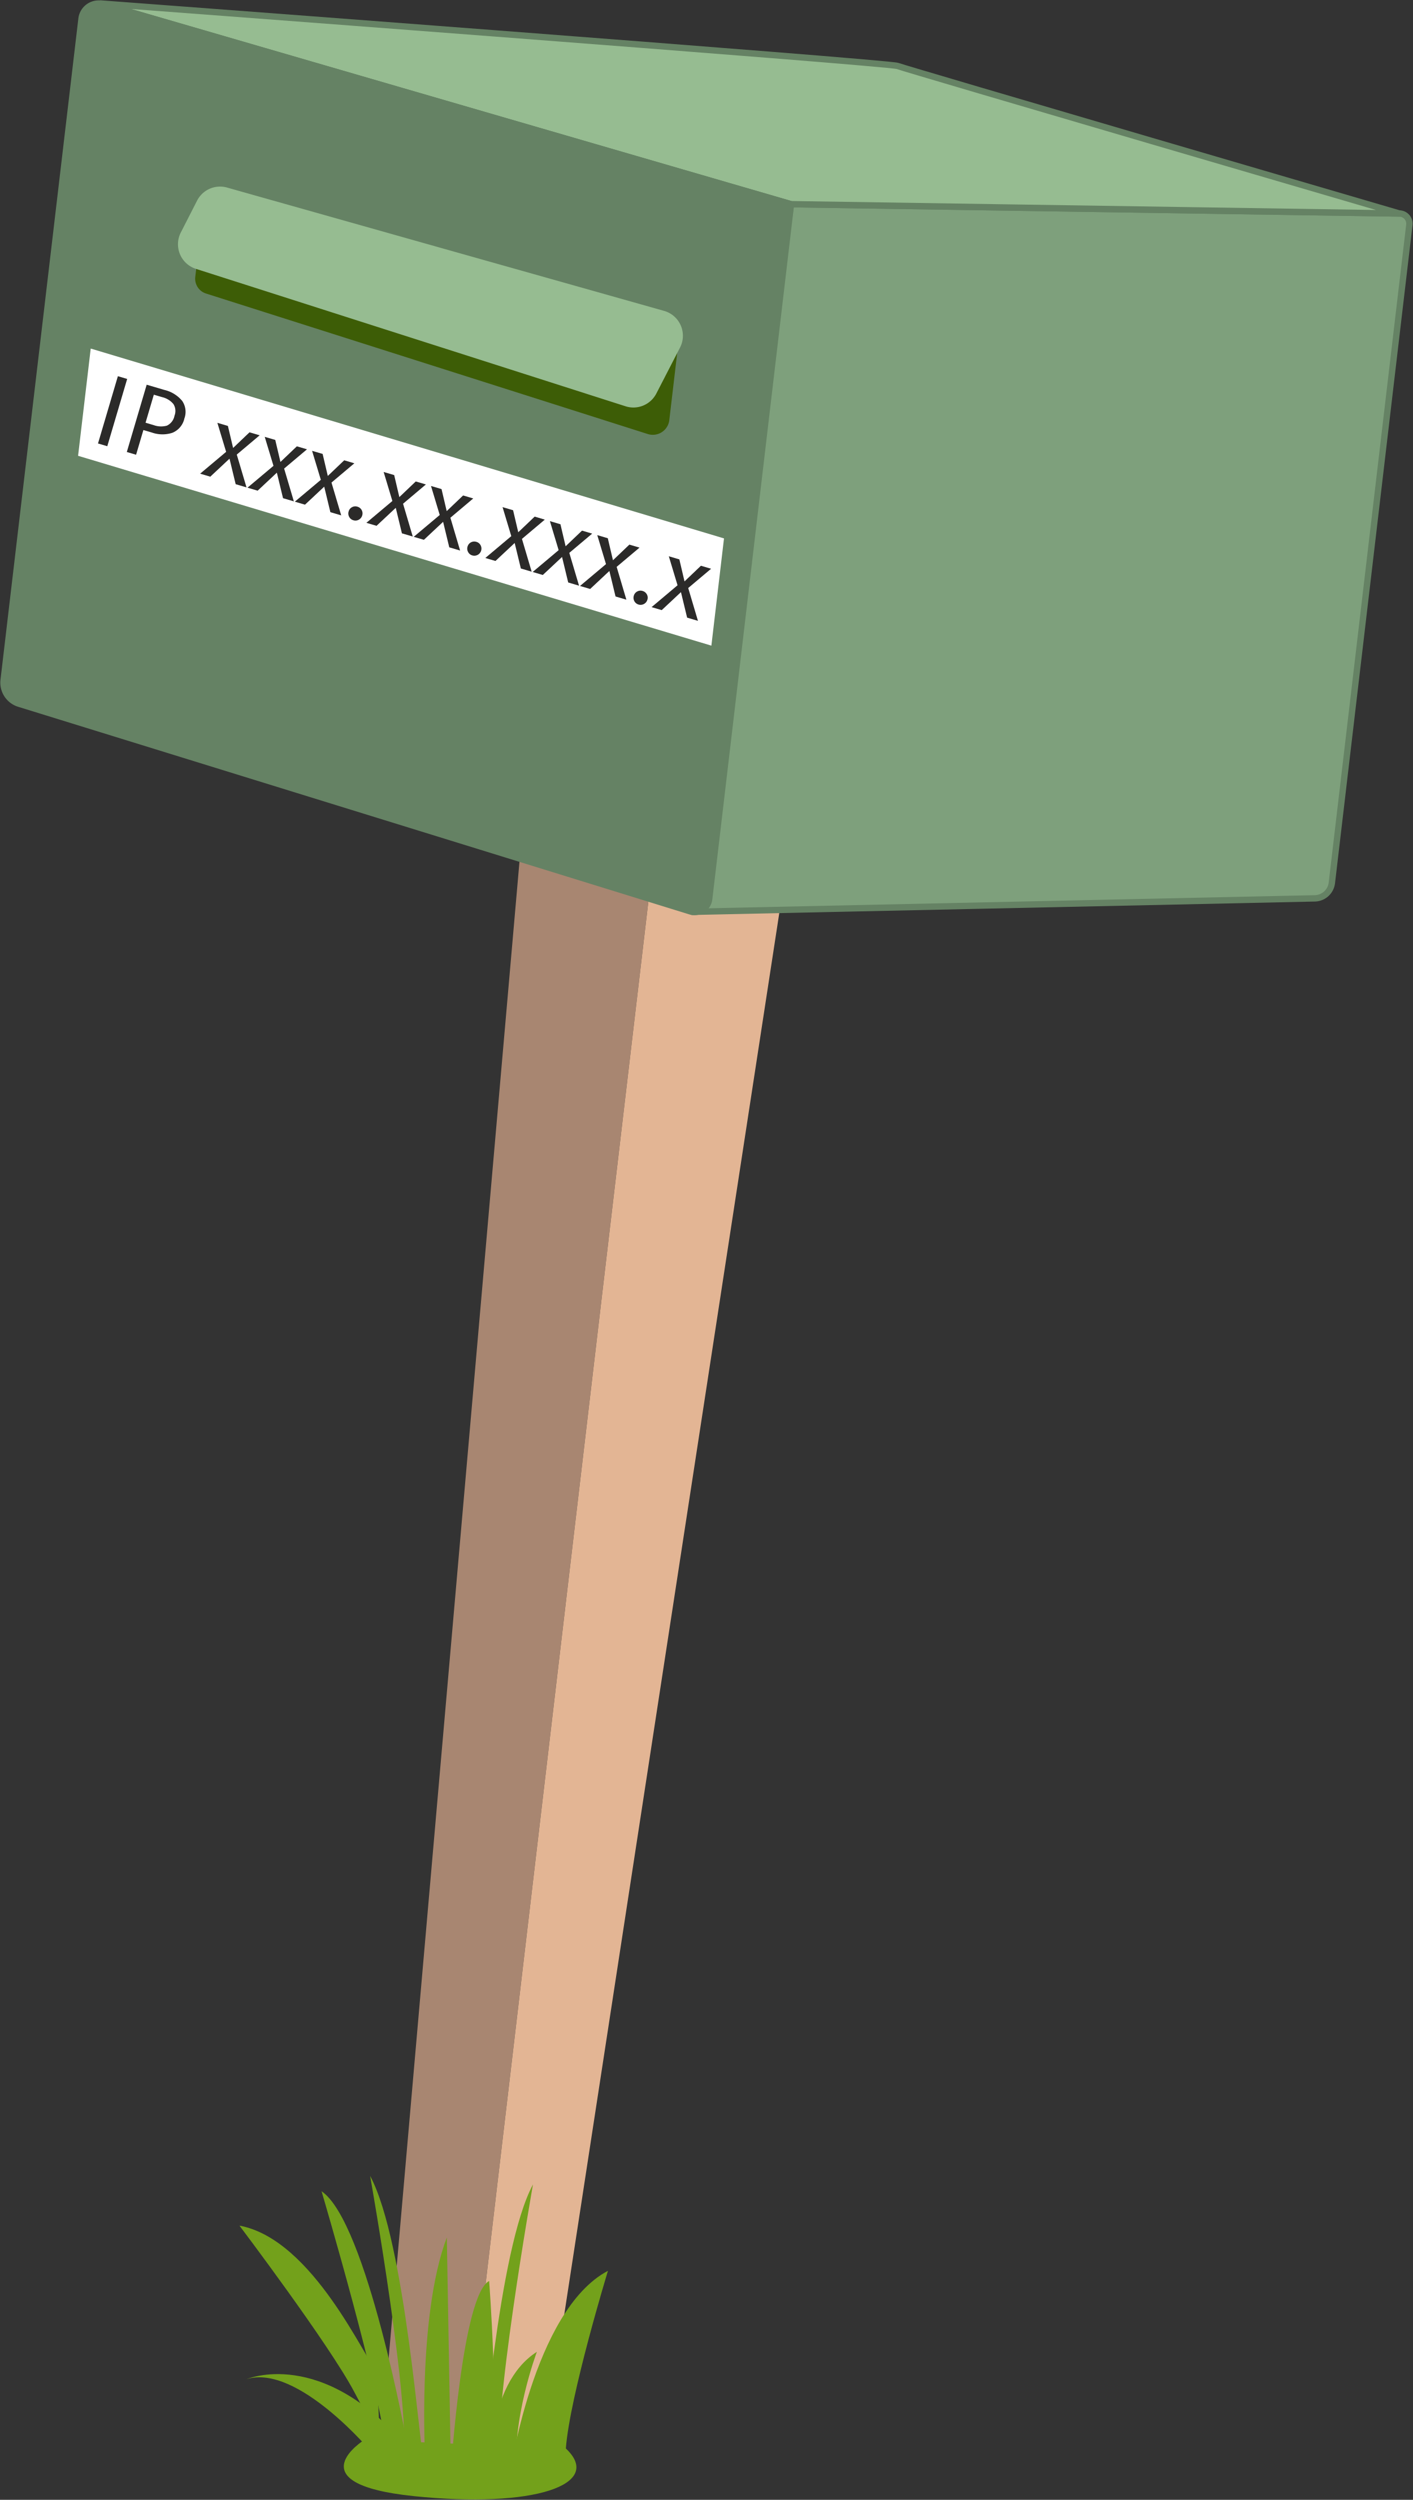 <svg xmlns="http://www.w3.org/2000/svg" viewBox="0 0 111.034 196.382"><rect x="0" y="0" width="111.034" height="196.382" fill="#333333" stroke="none"/><g id="a747943f-9e0b-4149-9f86-57bd75a53e81" data-name="Calque 2"><polygon points="36.368 194.624 30.051 190.859 41.672 57.951 52.319 59.205 36.368 194.624" style="fill:#a88671"/><polygon points="36.368 194.624 42.724 192.352 62.966 60.459 52.319 59.205 36.368 194.624" style="fill:#e3b594"/><path d="M54.393,71.632l48.927-1.058a1.377,1.377,0,0,0,1.338-1.216l6.089-51.694a.797.797,0,0,0-.779-.89L62.156,16.041Z" style="fill:#7ea07c;stroke:#658264;stroke-linecap:round;stroke-linejoin:round;stroke-width:0.5px"/><path d="M7.928.276S69.834,4.918,70.525,5.18s39.442,11.595,39.442,11.595L62.156,16.041Z" style="fill:#96bc91;stroke:#658264;stroke-linecap:round;stroke-linejoin:round;stroke-width:0.5px"/><path d="M54.234,71.594,1.497,55.285A1.735,1.735,0,0,1,.287,53.425L6.406,1.475A1.353,1.353,0,0,1,8.127.334L62.156,16.041,55.727,70.623A1.158,1.158,0,0,1,54.234,71.594Z" style="fill:#658264;stroke:#658264;stroke-linecap:round;stroke-linejoin:round;stroke-width:0.5px"/><path d="M50.901,34.097,16.188,23.059a1.223,1.223,0,0,1-.844-1.308l.7-5.944L53.227,27.63l-.633,5.375A1.306,1.306,0,0,1,50.901,34.097Z" style="fill:#3d5d06"/><path d="M49.155,31.917,15.395,21.121a2.028,2.028,0,0,1-1.188-2.854l1.279-2.504a2.028,2.028,0,0,1,2.356-1.029L52.185,24.423a2.028,2.028,0,0,1,1.252,2.881l-1.861,3.61A2.028,2.028,0,0,1,49.155,31.917Z" style="fill:#96bc91"/><polygon points="55.9 50.721 6.136 35.807 7.129 27.383 56.892 42.297 55.9 50.721" style="fill:#fff"/><path d="M9.993,29.769,8.431,35.055,7.701,34.839l1.562-5.286Z" style="fill:#2b2a29"/><path d="M14.314,31.492a1.515,1.515,0,0,1,.175,1.383,1.574,1.574,0,0,1-.94,1.123,2.509,2.509,0,0,1-1.614-.018l-.667-.197-.574,1.941-.729-.215,1.562-5.287,1.389.41A2.572,2.572,0,0,1,14.314,31.492ZM13.117,33.437a1.075,1.075,0,0,0,.595-.783,1.007,1.007,0,0,0-.091-.92,1.628,1.628,0,0,0-.881-.535l-.652-.193-.65,2.202.637.188A1.697,1.697,0,0,0,13.117,33.437Z" style="fill:#2b2a29"/><path d="M18.606,35.711l.765,2.578-.852-.252-.484-2.004L16.525,37.447l-.799-.235,2.043-1.716-.688-2.279.828.244.408,1.73,1.289-1.229.797.235Z" style="fill:#2b2a29"/><path d="M22.327,36.81l.765,2.578-.852-.252-.484-2.004L20.246,38.547l-.799-.235,2.043-1.716-.688-2.279.828.244.408,1.73,1.289-1.229.797.235Z" style="fill:#2b2a29"/><path d="M26.048,37.91l.765,2.578-.852-.252-.484-2.004-1.51,1.415-.799-.236,2.043-1.716-.688-2.279.83.244.406,1.73,1.289-1.229.797.235Z" style="fill:#2b2a29"/><path d="M28.42,40.07a.538.538,0,0,1,.043.422.546.546,0,0,1-.266.334.535.535,0,0,1-.43.044.526.526,0,0,1-.33-.269.541.541,0,0,1-.041-.425.529.529,0,0,1,.264-.331.537.537,0,0,1,.422-.042A.547.547,0,0,1,28.42,40.07Z" style="fill:#2b2a29"/><path d="M31.672,39.572,32.435,42.15l-.852-.252-.484-2.004-1.51,1.414-.799-.235,2.043-1.716-.686-2.279.828.244.406,1.73,1.289-1.229.797.235Z" style="fill:#2b2a29"/><path d="M35.392,40.672l.764,2.578-.852-.252-.484-2.004-1.51,1.414-.799-.235,2.043-1.716-.686-2.279.828.244.406,1.73,1.289-1.229.797.235Z" style="fill:#2b2a29"/><path d="M37.765,42.832a.559.559,0,0,1-.654.8.527.527,0,0,1-.329-.269.55.55,0,0,1-.042-.425.547.547,0,0,1,.687-.373A.548.548,0,0,1,37.765,42.832Z" style="fill:#2b2a29"/><path d="M41.015,42.334l.764,2.578-.85-.252-.486-2.004L38.933,44.07l-.797-.235,2.041-1.716-.686-2.279.828.244.406,1.73,1.289-1.229.797.236Z" style="fill:#2b2a29"/><path d="M44.736,43.433l.766,2.578-.852-.252-.484-2.004L42.654,45.17l-.797-.235,2.041-1.716-.686-2.279.828.244.406,1.73,1.289-1.229.799.235Z" style="fill:#2b2a29"/><path d="M48.457,44.532l.764,2.579-.852-.252-.484-2.004-1.51,1.414-.799-.235,2.043-1.717L46.933,42.039l.828.244.406,1.73,1.289-1.229.797.236Z" style="fill:#2b2a29"/><path d="M50.83,46.693a.529.529,0,0,1,.041.422.557.557,0,0,1-1.025.109.554.554,0,0,1-.041-.425.538.538,0,0,1,.266-.331.53.53,0,0,1,.421-.042A.542.542,0,0,1,50.83,46.693Z" style="fill:#2b2a29"/><path d="M54.08,46.194l.766,2.579-.852-.252-.484-2.004-1.512,1.414-.797-.235,2.041-1.717-.686-2.278.828.244.406,1.73,1.289-1.23.799.236Z" style="fill:#2b2a29"/><path d="M28.635,191.671s-5.543,3.45,3.889,4.422,14.965-.899,11.941-3.743" style="fill:#73a11b"/><path d="M40.019,194.624s1.861-13.131,7.755-16.233c0,0-2.999,9.823-3.309,13.96" style="fill:#73a11b"/><path d="M32.002,192.041s-3.165-17.491-6.735-19.9c0,0,4.838,16.352,5.096,20.713" style="fill:#73a11b"/><path d="M29.617,186.233c-.85-.627-4.947-10.308-10.8-11.39,0,0,7,9.26,9.011,13.044l2.011,3.784" style="fill:#73a11b"/><path d="M29.264,192.713s-5.867-7.056-9.896-5.806c0,0,5.918-2.559,12.56,5.267" style="fill:#73a11b"/><path d="M33.418,193.334s-.663-11.339,1.694-17.562l.328,18.727" style="fill:#73a11b"/><path d="M35.44,194.027s.876-13.703,2.997-14.837c0,0,.809,10.443.103,15.334,0,0-.425-7.164,3.649-9.769,0,0-2.042,5.412-1.563,9.755" style="fill:#73a11b"/><path d="M37.635,194.09c.323-.436,1.456-17.295,4.247-22.483,0,0-3.328,18.767-2.563,22.483" style="fill:#73a11b"/><path d="M33.332,193.42c-.323-.436-1.456-17.295-4.247-22.483,0,0,3.328,18.767,2.563,22.483" style="fill:#73a11b"/></g></svg>